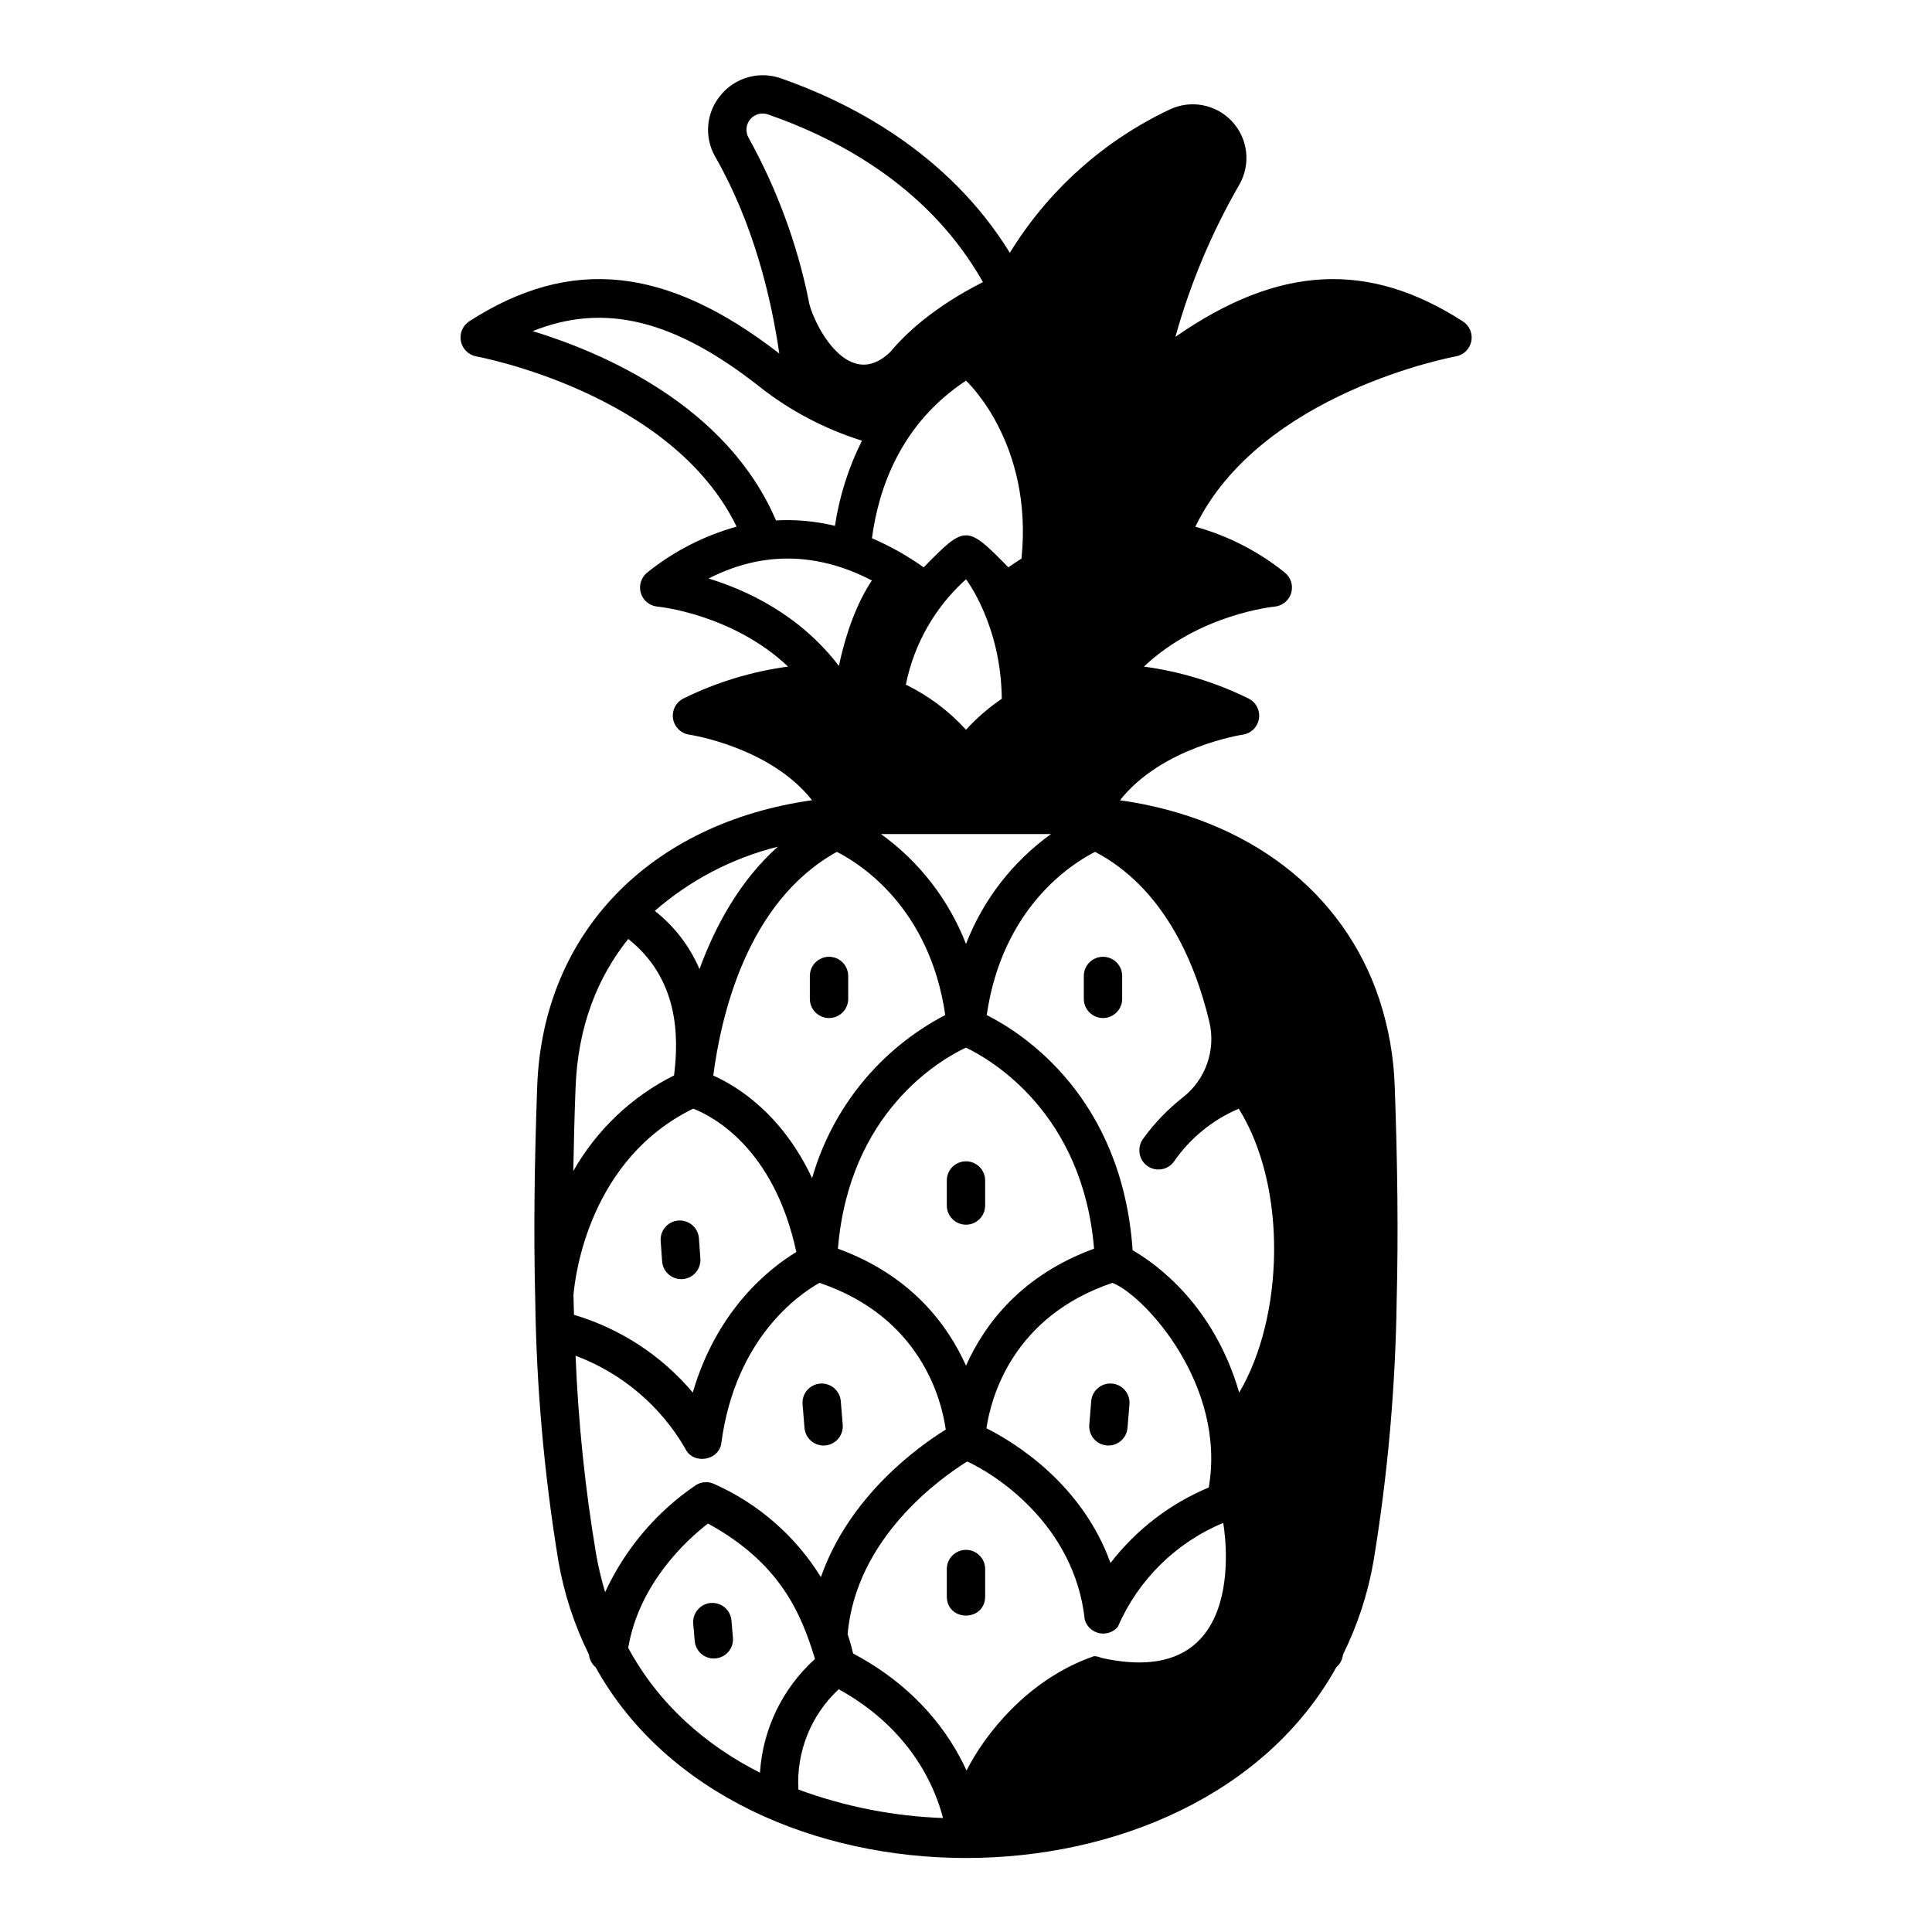 <?xml version="1.0" encoding="UTF-8"?>
<!-- Uploaded to: ICON Repo, www.svgrepo.com, Generator: ICON Repo Mixer Tools -->
<svg fill="#000000" width="800px" height="800px" version="1.1" viewBox="144 144 512 512" xmlns="http://www.w3.org/2000/svg">
 <g>
  <path d="m268.32 229.17c-1.727 1.152-2.586 3.234-2.176 5.266 0.414 2.035 2.012 3.621 4.051 4.012 0.539 0.094 51.773 9.586 69.012 45.121h-0.004c-8.613 2.394-16.652 6.516-23.621 12.113-1.652 1.281-2.348 3.445-1.762 5.449 0.59 2.004 2.348 3.445 4.426 3.629 0.223 0.02 19.832 1.941 34.602 15.891v0.004c-9.602 1.293-18.934 4.133-27.633 8.406-2.031 0.957-3.191 3.133-2.859 5.356 0.336 2.219 2.086 3.957 4.312 4.273 0.234 0.035 21.441 3.266 32.531 17.379-42.73 6.043-71.309 34.949-72.832 75.746-0.75 20.676-0.969 39.141-0.523 56.801 0.324 23.148 2.375 46.238 6.133 69.082 1.492 8.613 4.223 16.961 8.102 24.789 0.137 1.301 0.766 2.5 1.762 3.348 37.395 67.395 158.88 67.422 196.3 0 0.996-0.848 1.625-2.047 1.758-3.348 3.883-7.828 6.613-16.176 8.105-24.789 3.758-22.844 5.805-45.934 6.133-69.082 0.445-17.656 0.227-36.129-0.523-56.801-0.262-7.762-1.617-15.441-4.031-22.82v-0.051l-0.02-0.035c-9.453-28.5-34.566-47.992-68.754-52.832 11.094-14.105 32.281-17.344 32.512-17.379 2.227-0.312 3.981-2.051 4.316-4.273 0.34-2.223-0.824-4.402-2.859-5.359-8.699-4.273-18.027-7.109-27.633-8.406 14.766-13.953 34.379-15.871 34.59-15.891 2.086-0.18 3.852-1.617 4.445-3.625s-0.105-4.172-1.762-5.457c-6.973-5.598-15.02-9.715-23.641-12.098 17.223-35.562 68.492-45.047 69.027-45.137 2.062-0.363 3.691-1.949 4.106-4 0.414-2.051-0.473-4.148-2.231-5.277-25.043-16.125-48.809-14.934-76.18 4.09 3.922-14.102 9.613-27.648 16.934-40.324 3.102-5.41 2.312-12.211-1.938-16.773-4.254-4.559-10.984-5.82-16.598-3.106-17.477 8.273-32.168 21.457-42.277 37.938-16.531-26.84-42.914-40.059-60.656-46.23v-0.004c-2.797-0.992-5.832-1.094-8.688-0.301-2.859 0.797-5.402 2.453-7.281 4.746-3.875 4.598-4.449 11.129-1.445 16.332 9.965 17.445 14.723 36.703 16.973 52.148-29.953-23.191-55.355-25.816-82.207-8.52zm63.465 68.141c16.449-8.422 31.379-5.66 43.27 0.512-2.531 3.785-6.254 10.914-8.742 22.656-10.352-13.57-24.438-20.094-34.527-23.168zm33.992 72.445c6.09 3.078 24.562 14.645 28.727 43.242-17.199 8.957-29.957 24.586-35.289 43.23-7.984-17.027-19.809-24.344-26.188-27.188 1.992-15.34 8.719-45.992 32.75-59.293zm34.223 136.15c-4.953-11.035-14.711-23.977-33.945-30.992 2.996-36.18 27.055-50.047 33.926-53.285 6.746 3.242 30.953 17.324 33.961 53.285-19.234 7.016-28.992 19.957-33.941 30.992zm38.824-21.93c8.594 3.394 30.211 27.145 25.504 54.234l-0.004-0.004c-10.27 4.289-19.238 11.184-26.027 20.004-7.602-21.012-25.262-31.859-32.883-35.703 1.227-8.219 6.945-29.598 33.406-38.539zm-88.707-115.58c-10.125 9.039-16.625 21.16-20.746 32.426l-0.004-0.004c-2.586-6.055-6.66-11.359-11.84-15.422 9.363-8.168 20.527-13.992 32.582-17.004zm-53.582 63.797c0.602-16.168 5.812-29.215 13.961-39.363 13.246 10.531 13.473 25.59 12.133 36.176l-0.004-0.004c-11.215 5.606-20.508 14.43-26.691 25.34 0.117-7.16 0.309-14.52 0.598-22.152zm-0.559 54.992c0.43-5.117 4.16-35.914 31.734-49.379 5.094 1.98 21.395 10.371 27.324 37.992-6.758 4.086-20.965 14.988-27.438 37.238-8.258-9.793-19.203-16.953-31.484-20.598-0.051-1.734-0.098-3.484-0.137-5.254zm6.012 68.754c-2.926-17.418-4.75-35.008-5.457-52.66 12.234 4.586 22.504 13.273 29.055 24.578 2.023 4.43 9.098 3.277 9.59-1.57 3.758-27.812 20.668-39.336 26-42.316 26.848 9.074 32.34 30.961 33.461 38.879-7.273 4.508-25.586 17.621-33.086 39.102-6.746-10.906-16.637-19.523-28.363-24.715-1.551-0.691-3.348-0.566-4.785 0.34-10.441 7.094-18.75 16.898-24.035 28.359-0.988-3.285-1.781-6.621-2.375-10zm8.492 24.766c2.934-17.359 15.914-28.93 21.148-32.953 18.934 10.395 24.621 23.516 28.355 35.895-8.609 7.758-13.844 18.574-14.582 30.137-14.254-7.223-26.746-17.977-34.918-33.082zm45.105 37.547c-0.578-10.008 3.336-19.754 10.68-26.586 19.145 10.562 25.543 25.965 27.648 34.129-13.094-0.465-26.031-3.012-38.328-7.547zm80.305-34.891v0.004c-0.613-0.285-1.277-0.445-1.949-0.469-17.875 6.184-29.164 21.145-33.797 30.316-4.559-9.93-13.312-22.117-30.055-31.016-0.309-1.312-0.777-3.066-1.457-5.121 2.223-25.562 24.711-41.434 31.68-45.758 7.023 3.148 28.449 16.504 31.172 41.98v-0.004c0.539 1.781 2.008 3.129 3.832 3.516 1.82 0.383 3.711-0.258 4.922-1.676 5.383-12.453 15.395-22.328 27.922-27.539 0 0 8.367 44.844-32.27 35.762zm-1.676-213.61c17.656 9.281 26.293 28.301 30.281 45.055v0.004c0.867 3.68 0.656 7.527-0.605 11.09-1.266 3.562-3.523 6.688-6.512 9-3.941 3.106-7.43 6.738-10.375 10.797-1.496 1.973-1.398 4.727 0.242 6.582 1.031 1.129 2.516 1.73 4.039 1.645 1.523-0.086 2.93-0.852 3.824-2.086 4.281-6.211 10.242-11.07 17.18-14.02 13.086 21.012 11.855 55.438 0.113 75.23-6.742-23.176-21.871-34.039-28.238-37.715-2.809-40.453-28.793-57.344-38.668-62.332 4.16-28.621 22.656-40.188 28.723-43.254zm-34.215 24.406c-4.535-11.684-12.359-21.797-22.523-29.121h45.047c-10.168 7.324-17.992 17.438-22.523 29.121zm-15.934-68.715-0.004-0.004c2.16-10.785 7.75-20.578 15.938-27.922 0 0 9.32 12.051 9.484 31.672h-0.004c-3.473 2.352-6.656 5.106-9.48 8.207-4.504-4.965-9.914-9.023-15.938-11.957zm30.645-33.418h0.02c-1.227 0.773-2.41 1.547-3.508 2.32-11.078-11.293-11.359-11.297-22.441 0l-0.004-0.004c-4.285-3.039-8.875-5.621-13.699-7.703 1.789-13.422 7.723-30.418 24.922-41.754 0-0.004 17.855 16.324 14.711 47.137zm-72.336-111.53c-0.891-1.574-0.699-3.531 0.473-4.906 1.172-1.371 3.078-1.867 4.769-1.234 19.98 6.965 43.09 20.02 56.875 44.406-13.031 6.606-20.492 13.633-24.469 18.422-11.82 11.582-21.324-9.398-21.723-13.633v0.012l-0.004-0.004c-3.082-15.082-8.453-29.605-15.922-43.062zm30.062 80.285c-3.57 7.098-5.988 14.719-7.16 22.578-5.113-1.246-10.379-1.73-15.633-1.441-13-30.449-45.891-44.484-64.473-50.164 19.113-7.668 37.738-2.918 60.188 14.785v0.004c8.086 6.352 17.262 11.18 27.078 14.238z"/>
  <path d="m363.7 413.79c2.805 0 5.082-2.277 5.082-5.082v-5.981c0.023-1.363-0.504-2.68-1.461-3.652-0.953-0.969-2.258-1.52-3.621-1.52-1.363 0-2.672 0.551-3.625 1.52-0.957 0.973-1.48 2.289-1.457 3.652v5.981c0 1.348 0.535 2.641 1.488 3.594 0.953 0.953 2.246 1.488 3.594 1.488z"/>
  <path d="m324.9 482.98c2.801-0.203 4.906-2.633 4.707-5.434l-0.391-5.445v-0.004c-0.234-2.769-2.652-4.84-5.426-4.641-2.777 0.199-4.875 2.59-4.711 5.367l0.391 5.445h-0.004c0.203 2.801 2.637 4.906 5.434 4.711z"/>
  <path d="m362.26 527.08c1.418 0 2.773-0.594 3.738-1.637 0.961-1.047 1.445-2.445 1.332-3.859l-0.516-6.312v0.004c-0.25-2.781-2.695-4.836-5.473-4.609-2.781 0.227-4.859 2.652-4.656 5.434l0.516 6.312c0.215 2.633 2.414 4.664 5.059 4.668z"/>
  <path d="m332.34 568.81c-2.797 0.242-4.867 2.703-4.625 5.5l0.398 4.629v0.004c0.277 2.766 2.723 4.793 5.492 4.555 2.769-0.238 4.836-2.656 4.633-5.43l-0.398-4.629c-0.113-1.344-0.758-2.59-1.789-3.457-1.031-0.867-2.367-1.289-3.711-1.172z"/>
  <path d="m436.3 413.79c1.348 0 2.641-0.535 3.594-1.488 0.953-0.953 1.492-2.246 1.492-3.594v-5.981c0.023-1.363-0.504-2.68-1.461-3.652-0.953-0.969-2.258-1.52-3.621-1.52-1.363 0-2.672 0.551-3.625 1.52-0.957 0.973-1.48 2.289-1.457 3.652v5.981c0 1.348 0.535 2.641 1.488 3.594 0.953 0.949 2.242 1.488 3.59 1.488z"/>
  <path d="m437.32 527.06c2.797 0.227 5.25-1.855 5.481-4.652l0.516-6.312c0.203-2.781-1.875-5.207-4.656-5.434-2.777-0.227-5.223 1.828-5.473 4.609l-0.516 6.312v-0.004c-0.23 2.797 1.852 5.25 4.648 5.481z"/>
  <path d="m400 451.76c-1.348 0-2.644 0.535-3.598 1.488s-1.488 2.246-1.488 3.594v6.719c0.051 2.769 2.309 4.996 5.082 4.996 2.773 0 5.035-2.227 5.082-4.996v-6.719c0-1.348-0.535-2.641-1.484-3.594-0.953-0.953-2.246-1.488-3.594-1.488z"/>
  <path d="m400 554.73c-2.809 0-5.086 2.277-5.086 5.082v7.324c0.113 6.68 10.051 6.68 10.164 0v-7.324c0-2.805-2.273-5.082-5.078-5.082z"/>
 </g>
</svg>